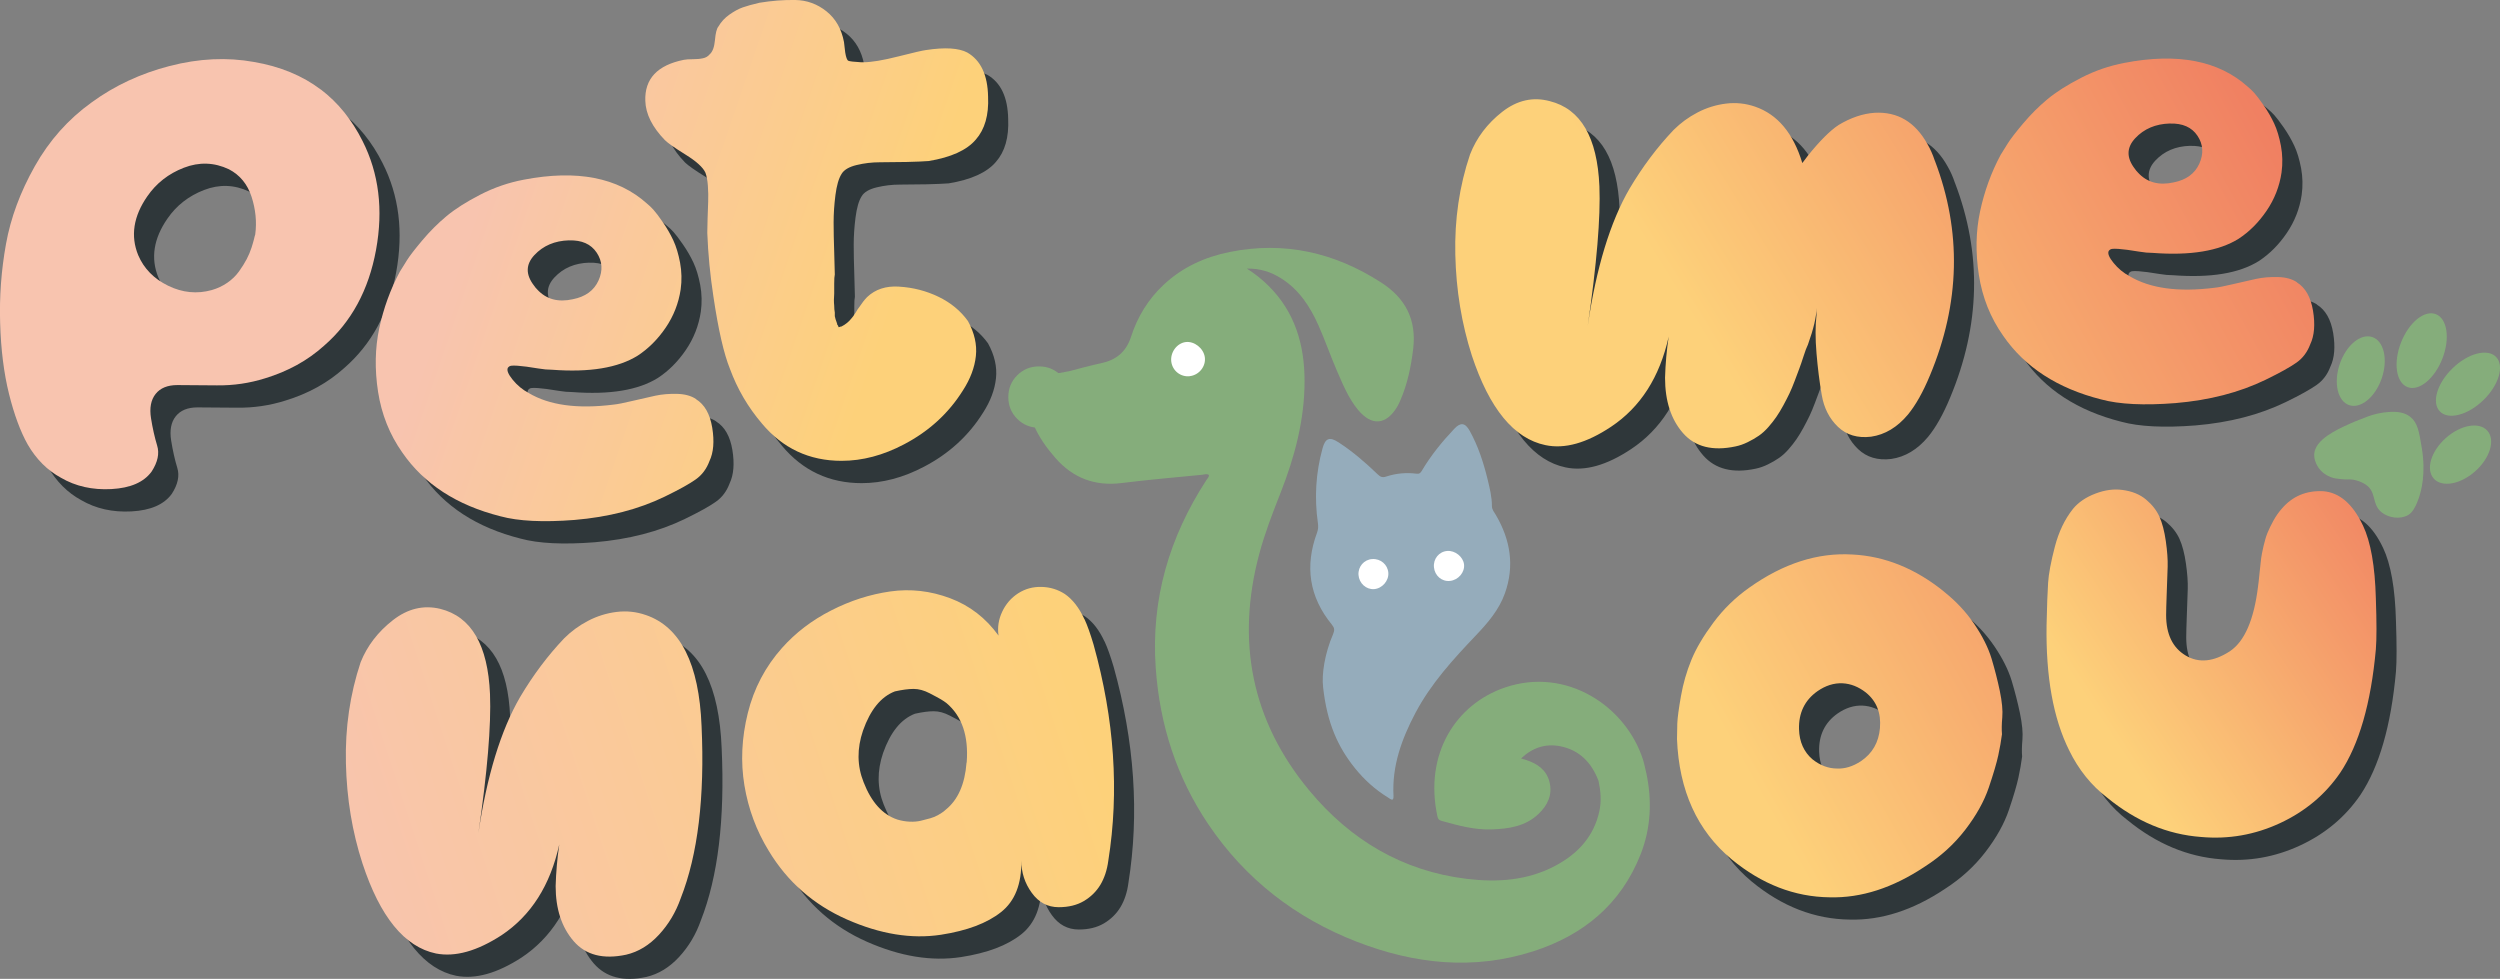<?xml version="1.0" encoding="UTF-8"?> <svg xmlns="http://www.w3.org/2000/svg" xmlns:xlink="http://www.w3.org/1999/xlink" id="Layer_1" data-name="Layer 1" viewBox="0 0 506.26 198.23"><rect x="0" y="0" width="506.26" height="198.23" fill="#808080" stroke="none"/><defs><style> .cls-1 { fill: url(#linear-gradient); } .cls-1, .cls-2, .cls-3, .cls-4, .cls-5, .cls-6, .cls-7, .cls-8, .cls-9, .cls-10, .cls-11, .cls-12, .cls-13 { stroke-width: 0px; } .cls-2 { fill: #95acbb; } .cls-3 { fill: #85ad7b; } .cls-4 { fill: url(#linear-gradient-4); } .cls-5 { fill: url(#linear-gradient-2); } .cls-6 { fill: url(#linear-gradient-3); } .cls-7 { fill: url(#linear-gradient-8); } .cls-8 { fill: url(#linear-gradient-9); } .cls-9 { fill: url(#linear-gradient-7); } .cls-10 { fill: url(#linear-gradient-5); } .cls-11 { fill: url(#linear-gradient-6); } .cls-12 { fill: #2f373a; } .cls-13 { fill: #fff; } </style><linearGradient id="linear-gradient" x1="338.57" y1="57.87" x2="429.08" y2="1.76" gradientUnits="userSpaceOnUse"><stop offset="0" stop-color="#fdd17a"></stop><stop offset="1" stop-color="#f08062"></stop></linearGradient><linearGradient id="linear-gradient-2" x1="463.25" y1="33.67" x2="357.81" y2="91.59" gradientUnits="userSpaceOnUse"><stop offset="0" stop-color="#f08062"></stop><stop offset="1" stop-color="#fdd17a"></stop></linearGradient><linearGradient id="linear-gradient-3" x1="167.68" y1="101.07" x2="85.78" y2="73.02" gradientUnits="userSpaceOnUse"><stop offset="0" stop-color="#fdd17a"></stop><stop offset="1" stop-color="#f8c4af"></stop></linearGradient><linearGradient id="linear-gradient-4" x1="171.16" y1="90.92" x2="89.26" y2="62.86" gradientUnits="userSpaceOnUse"><stop offset="0" stop-color="#fdd17a"></stop><stop offset="1" stop-color="#f8c4af"></stop></linearGradient><linearGradient id="linear-gradient-5" x1="184.17" y1="52.93" x2="102.27" y2="24.87" gradientUnits="userSpaceOnUse"><stop offset="0" stop-color="#fdd17a"></stop><stop offset="1" stop-color="#f8c4af"></stop></linearGradient><linearGradient id="linear-gradient-6" x1="212.12" y1="123.31" x2="65.96" y2="171.27" gradientUnits="userSpaceOnUse"><stop offset="0" stop-color="#fdd17a"></stop><stop offset="1" stop-color="#f8c4af"></stop></linearGradient><linearGradient id="linear-gradient-7" x1="219.12" y1="144.61" x2="72.95" y2="192.58" gradientUnits="userSpaceOnUse"><stop offset="0" stop-color="#fdd17a"></stop><stop offset="1" stop-color="#f8c4af"></stop></linearGradient><linearGradient id="linear-gradient-8" x1="354.15" y1="157.18" x2="447.82" y2="104.69" gradientUnits="userSpaceOnUse"><stop offset="0" stop-color="#fdd17a"></stop><stop offset="1" stop-color="#f08062"></stop></linearGradient><linearGradient id="linear-gradient-9" x1="424.91" y1="145.19" x2="487.79" y2="104.02" gradientUnits="userSpaceOnUse"><stop offset="0" stop-color="#fdd17a"></stop><stop offset="1" stop-color="#f08062"></stop></linearGradient></defs><g><path class="cls-12" d="M395.9,37.06c5.46,14.32,5.13,28.81-.99,43.46-1.41,3.4-2.9,6.04-4.47,7.95-2.15,2.57-4.64,4.06-7.45,4.47-2.73.33-4.97-.33-6.71-1.99s-2.84-3.81-3.29-6.46c-.46-2.65-.81-5.46-1.06-8.44-.25-2.98-.25-5.54,0-7.7v-1.49c0,1.74-.58,4.22-1.74,7.45-.25.5-.54,1.26-.87,2.3-.33,1.04-.62,1.88-.87,2.54-.25.66-.56,1.49-.93,2.48-.37.99-.73,1.84-1.06,2.54-.33.7-.75,1.51-1.24,2.42-.5.91-.97,1.7-1.43,2.36-.46.66-.99,1.35-1.61,2.05-.62.7-1.26,1.29-1.92,1.74-.66.46-1.41.89-2.24,1.3-.83.41-1.66.7-2.48.87-4.64.99-8.18.1-10.62-2.67-2.44-2.77-3.66-6.52-3.66-11.24.08-2.81.33-5.59.74-8.32-1.82,8.2-5.71,14.28-11.67,18.25-4.97,3.31-9.4,4.55-13.29,3.72-6.37-1.32-11.34-7.37-14.9-18.13-2.07-6.46-3.19-13.27-3.35-20.43-.17-7.16.83-13.93,2.98-20.3,1.32-3.39,3.5-6.27,6.52-8.63,3.02-2.36,6.23-3.08,9.62-2.17,6.29,1.57,9.64,7.33,10.06,17.26.25,6.29-.54,15.69-2.36,28.19,1.74-11.75,4.55-20.98,8.44-27.69,2.65-4.47,5.63-8.44,8.94-11.92,1.41-1.41,3.02-2.59,4.84-3.54,1.82-.95,3.74-1.55,5.77-1.8,2.03-.25,3.99-.04,5.9.62,4.55,1.57,7.74,5.38,9.56,11.42.5-.66.87-1.16,1.12-1.49,2.4-2.98,4.47-5.05,6.21-6.21,2.48-1.49,4.92-2.32,7.32-2.48,4.64-.25,8.2,1.86,10.68,6.33.58.99,1.08,2.11,1.49,3.35Z"></path><path class="cls-12" d="M469.19,61.69c1.74,1.08,2.83,3,3.29,5.77.45,2.77.27,5.03-.56,6.77-.58,1.57-1.51,2.82-2.79,3.72-1.29.91-3.37,2.07-6.27,3.48-5.3,2.57-11.38,4.14-18.25,4.72-6.38.5-11.38.25-15.02-.74-8.86-2.24-15.48-6.54-19.87-12.91-2.57-3.64-4.2-7.74-4.91-12.29-.7-4.55-.62-8.86.25-12.91.87-4.05,2.25-7.86,4.16-11.42.41-.66.89-1.43,1.43-2.3.54-.87,1.57-2.21,3.1-4.03,1.53-1.82,3.17-3.46,4.91-4.91,1.74-1.45,4.01-2.9,6.83-4.35,2.81-1.45,5.75-2.46,8.82-3.04,10.76-2.07,19.08-.45,24.96,4.84.41.33.85.75,1.3,1.24.45.5,1.1,1.35,1.93,2.54.83,1.2,1.53,2.42,2.11,3.66.58,1.24,1.03,2.75,1.37,4.53.33,1.78.37,3.58.12,5.4-.41,2.81-1.43,5.4-3.04,7.76-1.61,2.36-3.5,4.24-5.65,5.65-3.97,2.48-9.77,3.44-17.38,2.86-.83,0-1.74-.08-2.73-.25-.99-.16-1.8-.29-2.42-.37-.62-.08-1.22-.14-1.8-.19-.58-.04-1.02-.04-1.3,0-.29.04-.52.19-.68.43-.25.5.08,1.3.99,2.42.91,1.12,1.99,2.01,3.23,2.67,4.14,2.48,9.85,3.27,17.14,2.36.83-.08,2.11-.33,3.85-.75,1.74-.41,3.29-.76,4.66-1.06,1.36-.29,2.83-.41,4.41-.37,1.57.04,2.86.39,3.85,1.06ZM443.49,29.53c-2.9.08-5.24,1.08-7.02,2.98-1.78,1.91-1.8,3.97-.06,6.21.16.25.37.5.62.75,1.82,1.99,4.22,2.65,7.2,1.99,2.56-.5,4.3-1.76,5.22-3.79.91-2.03.79-3.91-.37-5.65-1.16-1.74-3.02-2.56-5.59-2.48Z"></path><path class="cls-12" d="M69.06,22.65c3.48,2.65,6.29,6.13,8.44,10.43,3.31,6.54,4.22,13.89,2.73,22.04-1.49,8.15-5.01,14.63-10.55,19.43-3.31,2.98-7.29,5.17-11.92,6.58-3.15.99-6.39,1.47-9.75,1.43-3.35-.04-6.02-.06-8.01-.06s-3.46.6-4.41,1.8c-.95,1.2-1.26,2.84-.93,4.91.33,2.07.75,3.91,1.24,5.53.5,1.61.12,3.37-1.12,5.28-1.57,2.15-4.28,3.33-8.13,3.54-3.85.21-7.26-.56-10.24-2.3-2.73-1.49-4.97-3.72-6.71-6.71-1.49-2.65-2.75-6.06-3.79-10.24-1.04-4.18-1.64-8.96-1.8-14.34-.17-5.38.23-10.72,1.18-16.02.95-5.3,2.9-10.55,5.84-15.77,2.94-5.22,6.77-9.52,11.49-12.91,4.64-3.39,9.91-5.86,15.83-7.39,5.92-1.53,11.61-1.8,17.07-.81,5.3.91,9.81,2.77,13.53,5.59ZM55.77,51.95c.33-2.48.08-5.01-.74-7.57-.83-2.56-2.36-4.43-4.59-5.59-2.98-1.41-6.02-1.51-9.13-.31-3.1,1.2-5.57,3.13-7.39,5.77-2.82,4.06-3.44,8.03-1.86,11.92,1.16,2.73,3.19,4.8,6.08,6.21,2.9,1.41,5.84,1.7,8.82.87,1.16-.33,2.21-.83,3.17-1.49.95-.66,1.74-1.43,2.36-2.3.62-.87,1.14-1.7,1.55-2.48.41-.79.74-1.57.99-2.36.25-.79.41-1.37.5-1.74.08-.37.16-.68.25-.93Z"></path><path class="cls-12" d="M145.02,85.35c1.74,1.08,2.83,3,3.29,5.77.45,2.77.27,5.03-.56,6.77-.58,1.57-1.51,2.82-2.79,3.72-1.28.91-3.37,2.07-6.27,3.48-5.3,2.57-11.38,4.14-18.25,4.72-6.38.5-11.38.25-15.02-.74-8.86-2.24-15.48-6.54-19.87-12.91-2.57-3.64-4.2-7.74-4.91-12.29-.7-4.55-.62-8.86.25-12.91.87-4.05,2.25-7.86,4.16-11.42.41-.66.89-1.43,1.43-2.3.54-.87,1.57-2.21,3.1-4.03,1.53-1.82,3.17-3.46,4.91-4.91,1.74-1.45,4.01-2.9,6.83-4.35,2.81-1.45,5.75-2.46,8.82-3.04,10.76-2.07,19.08-.45,24.96,4.84.41.33.85.75,1.3,1.24.45.5,1.1,1.35,1.92,2.54.83,1.2,1.53,2.42,2.11,3.66.58,1.24,1.03,2.75,1.37,4.53.33,1.78.37,3.58.12,5.4-.42,2.81-1.43,5.4-3.04,7.76-1.61,2.36-3.5,4.24-5.65,5.65-3.97,2.48-9.77,3.44-17.38,2.86-.83,0-1.74-.08-2.73-.25-.99-.16-1.8-.29-2.42-.37-.62-.08-1.22-.14-1.8-.19-.58-.04-1.01-.04-1.3,0-.29.04-.52.19-.68.43-.25.5.08,1.3.99,2.42.91,1.12,1.99,2.01,3.23,2.67,4.14,2.48,9.85,3.27,17.14,2.36.83-.08,2.11-.33,3.85-.75,1.74-.41,3.29-.76,4.66-1.06,1.37-.29,2.83-.41,4.41-.37,1.57.04,2.86.39,3.85,1.06ZM119.31,53.19c-2.9.08-5.24,1.08-7.02,2.98-1.78,1.91-1.8,3.97-.06,6.21.16.25.37.5.62.75,1.82,1.99,4.22,2.65,7.2,1.99,2.56-.5,4.3-1.76,5.22-3.79.91-2.03.79-3.91-.37-5.65-1.16-1.74-3.02-2.56-5.59-2.48Z"></path><path class="cls-12" d="M186.17,62.57c2.81.17,5.46.85,7.95,2.05,2.48,1.2,4.47,2.84,5.96,4.91,1.32,2.4,1.86,4.76,1.61,7.08s-1.12,4.64-2.61,6.95c-2.9,4.64-6.87,8.28-11.92,10.93-4.22,2.23-8.44,3.35-12.67,3.35-6.54,0-11.92-2.52-16.14-7.57-2.82-3.31-4.97-6.99-6.46-11.05-1.24-3.06-2.36-7.95-3.35-14.65-.66-4.3-1.08-8.61-1.24-12.91,0-.66.02-1.61.06-2.86.04-1.24.08-2.38.12-3.42.04-1.03.02-2.11-.06-3.23-.08-1.12-.25-2.01-.5-2.67-.5-1.08-1.84-2.3-4.04-3.66-2.19-1.36-3.58-2.34-4.16-2.92-2.57-2.65-3.89-5.3-3.97-7.95-.16-4.47,2.44-7.24,7.82-8.32.41-.08,1.01-.12,1.8-.12s1.47-.06,2.05-.19c.58-.12,1.03-.39,1.37-.81.58-.5.93-1.45,1.06-2.86.12-1.41.35-2.32.68-2.73.58-.99,1.34-1.82,2.3-2.48.95-.66,1.84-1.14,2.67-1.43.83-.29,1.94-.6,3.35-.93,2.48-.41,4.91-.6,7.26-.56,2.36.04,4.47.81,6.33,2.3s3.04,3.56,3.54,6.21c.08.58.16,1.28.25,2.11.16.99.37,1.55.62,1.68.25.12,1.12.23,2.61.31h.37c1.66,0,4.04-.39,7.14-1.18,3.1-.79,4.99-1.22,5.65-1.3,3.81-.58,6.58-.41,8.32.5,2.73,1.57,4.14,4.55,4.22,8.94.17,3.72-.66,6.62-2.48,8.69-1.82,2.15-5.01,3.6-9.56,4.35-.99.08-2.48.14-4.47.19-1.99.04-3.79.06-5.4.06s-3.19.19-4.72.56c-1.53.37-2.55.97-3.04,1.8-.58.91-.99,2.34-1.24,4.28-.25,1.95-.37,3.79-.37,5.53s.04,3.75.12,6.02c.08,2.28.12,3.79.12,4.53-.08.33-.12.95-.12,1.86v1.99c-.08.91-.08,1.74,0,2.48,0,.5.04.95.12,1.37v.74c.08.42.21.83.37,1.24l.12.37v.12l.12.12.12.25v.12h.12c.08,0,.21-.04.37-.12h.12c.83-.41,1.53-.99,2.11-1.74.16-.17.37-.45.62-.87.08-.08.21-.27.37-.56.16-.29.29-.48.37-.56.66-.99,1.24-1.74,1.74-2.24,1.66-1.57,3.81-2.28,6.46-2.11Z"></path><path class="cls-12" d="M134.84,129.05c7.03,2.4,10.8,9.89,11.3,22.47.66,14.4-.74,26.04-4.22,34.89-.99,2.82-2.46,5.28-4.41,7.39-1.95,2.11-4.16,3.46-6.64,4.04-4.64.99-8.18.08-10.62-2.73-2.44-2.81-3.66-6.54-3.66-11.17.08-2.81.33-5.63.74-8.44-1.82,8.28-5.71,14.4-11.67,18.38-4.97,3.23-9.4,4.47-13.29,3.72-6.37-1.32-11.34-7.41-14.9-18.25-2.07-6.37-3.19-13.14-3.35-20.3-.17-7.16.83-13.97,2.98-20.43,1.32-3.31,3.5-6.15,6.52-8.51,3.02-2.36,6.23-3.12,9.62-2.3,6.29,1.57,9.64,7.33,10.06,17.26.25,6.37-.54,15.77-2.36,28.19,1.74-11.67,4.55-20.86,8.44-27.57,2.65-4.47,5.63-8.44,8.94-11.92,1.41-1.41,3.02-2.59,4.84-3.54,1.82-.95,3.74-1.55,5.77-1.8,2.03-.25,3.99-.04,5.9.62Z"></path><path class="cls-12" d="M223.67,129.87c.58,1.24,1.2,2.98,1.86,5.21,4.22,15.15,5.21,29.72,2.98,43.71-.25,1.91-.79,3.54-1.61,4.91-.83,1.37-1.95,2.46-3.35,3.29-1.41.83-3.1,1.24-5.09,1.24-2.24,0-4.06-.97-5.46-2.92-1.41-1.94-2.11-4.12-2.11-6.52.08,4.72-1.28,8.2-4.1,10.43-2.82,2.24-6.87,3.77-12.17,4.59-5.96.91-12.31-.12-19.06-3.1-6.75-2.98-12.03-7.61-15.83-13.91-2.48-4.05-4.12-8.46-4.91-13.22-.79-4.76-.56-9.64.68-14.65,1.24-5.01,3.56-9.42,6.95-13.22,2.73-3.06,6.04-5.59,9.93-7.57,3.89-1.99,7.89-3.27,11.98-3.85,4.1-.58,8.13-.12,12.11,1.37s7.24,4.02,9.81,7.57c-.25-1.65,0-3.27.74-4.84.74-1.57,1.82-2.81,3.23-3.72,1.41-.91,2.98-1.34,4.72-1.3,1.74.04,3.31.52,4.72,1.43,1.57,1.08,2.9,2.77,3.97,5.09ZM199.83,158.93c.41-5.38-.95-9.39-4.1-12.04-.33-.25-.7-.5-1.12-.75-.42-.25-1.18-.66-2.3-1.24-1.12-.58-2.19-.87-3.23-.87s-2.3.17-3.79.5c-2.82,1.08-4.97,3.72-6.46,7.95-1.24,3.64-1.2,7.12.12,10.43,1.57,4.06,3.85,6.58,6.83,7.57.83.25,1.65.39,2.48.43.83.04,1.59-.02,2.3-.19.7-.17,1.34-.33,1.92-.5.58-.16,1.12-.39,1.61-.68.5-.29.85-.52,1.06-.68.21-.16.35-.29.43-.37,2.48-1.99,3.89-5.17,4.22-9.56Z"></path><path class="cls-12" d="M397.81,124.38c2.4,1.91,4.43,4.08,6.08,6.52,1.65,2.44,2.81,4.76,3.48,6.95.66,2.2,1.22,4.39,1.68,6.58.45,2.19.62,3.97.5,5.34-.12,1.37-.14,2.51-.06,3.42-.17,1.32-.42,2.75-.75,4.28-.33,1.53-.97,3.71-1.92,6.52-.95,2.81-2.55,5.67-4.78,8.57-2.23,2.9-4.97,5.38-8.19,7.45-6.46,4.31-12.87,6.38-19.25,6.21-7.12-.08-13.74-2.65-19.87-7.7-6.95-5.79-10.64-13.91-11.05-24.34,0-.99.02-2.05.06-3.17.04-1.12.29-2.96.74-5.53.45-2.56,1.16-5.01,2.11-7.33.95-2.32,2.44-4.84,4.47-7.57,2.03-2.73,4.45-5.09,7.27-7.08,6.87-4.88,13.82-7.12,20.86-6.7,6.62.33,12.83,2.86,18.63,7.57ZM384.77,151.95c.25-3.06-.7-5.46-2.86-7.2-1.49-1.16-3.06-1.78-4.72-1.86-1.74-.08-3.44.46-5.09,1.61-2.57,1.82-3.81,4.39-3.72,7.7.08,2.57.99,4.6,2.73,6.09,1.57,1.24,3.23,1.86,4.97,1.86,1.57.08,3.19-.41,4.84-1.49,2.32-1.57,3.6-3.81,3.85-6.7Z"></path><path class="cls-12" d="M482.58,110.93c1.57,3.31,2.44,8.24,2.61,14.78.17,4.8.17,8.24,0,10.31-.99,10.93-3.39,19.25-7.2,24.96-3.06,4.47-7.14,7.88-12.23,10.24-5.09,2.36-10.41,3.29-15.96,2.79-6.79-.5-13.12-3.14-19-7.95-3.23-2.48-5.8-5.67-7.7-9.56-3.23-6.46-4.76-14.94-4.59-25.45.08-3.81.19-6.64.31-8.51.12-1.86.58-4.3,1.37-7.32.79-3.02,2.01-5.57,3.66-7.64,1.08-1.32,2.59-2.36,4.53-3.1,1.94-.74,3.79-.99,5.53-.74,1.9.25,3.48.89,4.72,1.92,1.24,1.04,2.15,2.19,2.73,3.48.58,1.29,1.01,2.94,1.3,4.97.29,2.03.41,3.75.37,5.15-.04,1.41-.1,3.21-.19,5.4-.08,2.19-.12,3.66-.12,4.41,0,3.89,1.32,6.62,3.97,8.2,2.65,1.57,5.63,1.28,8.94-.87,2.98-1.99,4.88-6.37,5.71-13.16.08-.58.19-1.51.31-2.79.12-1.28.23-2.24.31-2.86.08-.62.25-1.47.5-2.55.25-1.07.52-1.97.81-2.67.29-.7.68-1.51,1.18-2.42.5-.91,1.08-1.74,1.74-2.48,2.15-2.48,4.92-3.64,8.32-3.48,3.31.25,6,2.57,8.07,6.95Z"></path></g><path class="cls-1" d="M391.82,32.55c5.46,14.32,5.13,28.81-.99,43.46-1.41,3.4-2.9,6.04-4.47,7.95-2.15,2.57-4.64,4.06-7.45,4.47-2.73.33-4.97-.33-6.71-1.99s-2.84-3.81-3.29-6.46c-.46-2.65-.81-5.46-1.06-8.44-.25-2.98-.25-5.54,0-7.7v-1.49c0,1.74-.58,4.22-1.74,7.45-.25.5-.54,1.26-.87,2.3-.33,1.04-.62,1.88-.87,2.54-.25.66-.56,1.49-.93,2.48-.37.99-.73,1.84-1.06,2.54-.33.7-.75,1.51-1.24,2.42-.5.91-.97,1.7-1.43,2.36-.46.66-.99,1.35-1.61,2.05-.62.7-1.26,1.29-1.92,1.74-.66.46-1.41.89-2.24,1.3-.83.41-1.66.7-2.48.87-4.64.99-8.18.1-10.62-2.67-2.44-2.77-3.66-6.52-3.66-11.24.08-2.81.33-5.59.74-8.32-1.82,8.2-5.71,14.28-11.67,18.25-4.97,3.31-9.4,4.55-13.29,3.72-6.37-1.32-11.34-7.37-14.9-18.13-2.07-6.46-3.19-13.27-3.35-20.43-.17-7.16.83-13.93,2.98-20.3,1.32-3.39,3.5-6.27,6.52-8.63,3.02-2.36,6.23-3.08,9.62-2.17,6.29,1.57,9.64,7.33,10.06,17.26.25,6.29-.54,15.69-2.36,28.19,1.74-11.75,4.55-20.98,8.44-27.69,2.65-4.47,5.63-8.44,8.94-11.92,1.41-1.41,3.02-2.59,4.84-3.54,1.82-.95,3.74-1.55,5.77-1.8,2.03-.25,3.99-.04,5.9.62,4.55,1.57,7.74,5.38,9.56,11.42.5-.66.87-1.16,1.12-1.49,2.4-2.98,4.47-5.05,6.21-6.21,2.48-1.49,4.92-2.32,7.32-2.48,4.64-.25,8.2,1.86,10.68,6.33.58.99,1.08,2.11,1.49,3.35Z"></path><path class="cls-5" d="M465.11,57.17c1.74,1.08,2.83,3,3.29,5.77.45,2.77.27,5.03-.56,6.77-.58,1.57-1.51,2.82-2.79,3.72-1.29.91-3.37,2.07-6.27,3.48-5.3,2.57-11.38,4.14-18.25,4.72-6.38.5-11.38.25-15.02-.74-8.86-2.24-15.48-6.54-19.87-12.91-2.57-3.64-4.2-7.74-4.91-12.29-.7-4.55-.62-8.86.25-12.91.87-4.05,2.25-7.86,4.16-11.42.41-.66.89-1.43,1.43-2.3.54-.87,1.57-2.21,3.1-4.03,1.53-1.82,3.17-3.46,4.91-4.91,1.74-1.45,4.01-2.9,6.83-4.35,2.81-1.45,5.75-2.46,8.82-3.04,10.76-2.07,19.08-.45,24.96,4.84.41.33.85.75,1.3,1.24.45.5,1.1,1.35,1.93,2.54.83,1.2,1.53,2.42,2.11,3.66.58,1.24,1.03,2.75,1.37,4.53.33,1.78.37,3.58.12,5.4-.41,2.81-1.43,5.4-3.04,7.76-1.61,2.36-3.5,4.24-5.65,5.65-3.97,2.48-9.77,3.44-17.38,2.86-.83,0-1.74-.08-2.73-.25-.99-.16-1.8-.29-2.42-.37-.62-.08-1.22-.14-1.8-.19-.58-.04-1.02-.04-1.3,0-.29.04-.52.19-.68.43-.25.5.08,1.3.99,2.42.91,1.12,1.99,2.01,3.23,2.67,4.14,2.48,9.85,3.27,17.14,2.36.83-.08,2.11-.33,3.85-.75,1.74-.41,3.29-.76,4.66-1.06,1.36-.29,2.83-.41,4.41-.37,1.57.04,2.86.39,3.85,1.06ZM439.41,25.01c-2.9.08-5.24,1.08-7.02,2.98-1.78,1.91-1.8,3.97-.06,6.21.16.25.37.5.62.75,1.82,1.99,4.22,2.65,7.2,1.99,2.56-.5,4.3-1.76,5.22-3.79.91-2.03.79-3.91-.37-5.65-1.16-1.74-3.02-2.56-5.59-2.48Z"></path><path class="cls-6" d="M64.98,18.13c3.48,2.65,6.29,6.13,8.44,10.43,3.31,6.54,4.22,13.89,2.73,22.04-1.49,8.15-5.01,14.63-10.55,19.43-3.31,2.98-7.29,5.17-11.92,6.58-3.15.99-6.39,1.47-9.75,1.43-3.35-.04-6.02-.06-8.01-.06s-3.46.6-4.41,1.8c-.95,1.2-1.26,2.84-.93,4.91.33,2.07.75,3.91,1.24,5.53.5,1.61.12,3.37-1.12,5.28-1.57,2.15-4.28,3.33-8.13,3.54-3.85.21-7.26-.56-10.24-2.3-2.73-1.49-4.97-3.72-6.71-6.71-1.49-2.65-2.75-6.06-3.79-10.24-1.04-4.18-1.64-8.96-1.8-14.34-.17-5.38.23-10.72,1.18-16.02.95-5.3,2.9-10.55,5.84-15.77,2.94-5.22,6.77-9.52,11.49-12.91,4.64-3.39,9.91-5.86,15.83-7.39,5.92-1.53,11.61-1.8,17.07-.81,5.3.91,9.81,2.77,13.53,5.59ZM51.69,47.44c.33-2.48.08-5.01-.74-7.57-.83-2.56-2.36-4.43-4.59-5.59-2.98-1.41-6.02-1.51-9.13-.31-3.1,1.2-5.57,3.13-7.39,5.77-2.82,4.06-3.44,8.03-1.86,11.92,1.16,2.73,3.19,4.8,6.08,6.21,2.9,1.41,5.84,1.7,8.82.87,1.16-.33,2.21-.83,3.17-1.49.95-.66,1.74-1.43,2.36-2.3.62-.87,1.14-1.7,1.55-2.48.41-.79.74-1.57.99-2.36.25-.79.41-1.37.5-1.74.08-.37.16-.68.25-.93Z"></path><path class="cls-4" d="M140.94,80.83c1.74,1.08,2.83,3,3.29,5.77.45,2.77.27,5.03-.56,6.77-.58,1.57-1.51,2.82-2.79,3.72-1.28.91-3.37,2.07-6.27,3.48-5.3,2.57-11.38,4.14-18.25,4.72-6.38.5-11.38.25-15.02-.74-8.86-2.24-15.48-6.54-19.87-12.91-2.57-3.64-4.2-7.74-4.91-12.29-.7-4.55-.62-8.86.25-12.91.87-4.05,2.25-7.86,4.16-11.42.41-.66.89-1.43,1.43-2.3.54-.87,1.57-2.21,3.1-4.03,1.53-1.82,3.17-3.46,4.91-4.91,1.74-1.45,4.01-2.9,6.83-4.35,2.81-1.45,5.75-2.46,8.82-3.04,10.76-2.07,19.08-.45,24.96,4.84.41.33.85.75,1.3,1.24.45.5,1.1,1.35,1.92,2.54.83,1.2,1.53,2.42,2.11,3.66.58,1.24,1.03,2.75,1.37,4.53.33,1.78.37,3.58.12,5.4-.42,2.81-1.43,5.4-3.04,7.76-1.61,2.36-3.5,4.24-5.65,5.65-3.97,2.48-9.77,3.44-17.38,2.86-.83,0-1.74-.08-2.73-.25-.99-.16-1.8-.29-2.42-.37-.62-.08-1.22-.14-1.8-.19-.58-.04-1.01-.04-1.3,0-.29.04-.52.19-.68.43-.25.5.08,1.3.99,2.42.91,1.12,1.99,2.01,3.23,2.67,4.14,2.48,9.85,3.27,17.14,2.36.83-.08,2.11-.33,3.85-.75,1.74-.41,3.29-.76,4.66-1.06,1.37-.29,2.83-.41,4.41-.37,1.57.04,2.86.39,3.85,1.06ZM115.24,48.67c-2.9.08-5.24,1.08-7.02,2.98-1.78,1.91-1.8,3.97-.06,6.21.16.25.37.5.62.75,1.82,1.99,4.22,2.65,7.2,1.99,2.56-.5,4.3-1.76,5.22-3.79.91-2.03.79-3.91-.37-5.65-1.16-1.74-3.02-2.56-5.59-2.48Z"></path><path class="cls-10" d="M182.1,58.05c2.81.17,5.46.85,7.95,2.05,2.48,1.2,4.47,2.84,5.96,4.91,1.32,2.4,1.86,4.76,1.61,7.08s-1.12,4.64-2.61,6.95c-2.9,4.64-6.87,8.28-11.92,10.93-4.22,2.23-8.44,3.35-12.67,3.35-6.54,0-11.92-2.52-16.14-7.57-2.82-3.31-4.97-6.99-6.46-11.05-1.24-3.06-2.36-7.95-3.35-14.65-.66-4.3-1.08-8.61-1.24-12.91,0-.66.02-1.61.06-2.86.04-1.24.08-2.38.12-3.42.04-1.03.02-2.11-.06-3.23-.08-1.12-.25-2.01-.5-2.67-.5-1.08-1.84-2.3-4.04-3.66-2.19-1.36-3.58-2.34-4.16-2.92-2.57-2.65-3.89-5.3-3.97-7.95-.16-4.47,2.44-7.24,7.82-8.32.41-.08,1.01-.12,1.8-.12s1.47-.06,2.05-.19c.58-.12,1.03-.39,1.37-.81.58-.5.93-1.45,1.06-2.86.12-1.41.35-2.32.68-2.73.58-.99,1.34-1.82,2.3-2.48.95-.66,1.84-1.14,2.67-1.43.83-.29,1.94-.6,3.35-.93,2.48-.41,4.91-.6,7.26-.56,2.36.04,4.47.81,6.33,2.3s3.04,3.56,3.54,6.21c.08.58.16,1.28.25,2.11.16.99.37,1.55.62,1.68.25.12,1.12.23,2.61.31h.37c1.66,0,4.04-.39,7.14-1.18,3.1-.79,4.99-1.22,5.65-1.3,3.81-.58,6.58-.41,8.32.5,2.73,1.57,4.14,4.55,4.22,8.94.17,3.72-.66,6.62-2.48,8.69-1.82,2.15-5.01,3.6-9.56,4.35-.99.08-2.48.14-4.47.19-1.99.04-3.79.06-5.4.06s-3.19.19-4.72.56c-1.53.37-2.55.97-3.04,1.8-.58.91-.99,2.34-1.24,4.28-.25,1.95-.37,3.79-.37,5.53s.04,3.75.12,6.02c.08,2.28.12,3.79.12,4.53-.08.33-.12.95-.12,1.86v1.99c-.08.91-.08,1.74,0,2.48,0,.5.04.95.12,1.37v.74c.08.42.21.83.37,1.24l.12.37v.12l.12.12.12.25v.12h.12c.08,0,.21-.04.37-.12h.12c.83-.41,1.53-.99,2.11-1.74.16-.17.37-.45.62-.87.08-.08.21-.27.37-.56.16-.29.29-.48.37-.56.66-.99,1.24-1.74,1.74-2.24,1.66-1.57,3.81-2.28,6.46-2.11Z"></path><path class="cls-3" d="M214.75,84.88c-1.16,1.16-2.61,1.74-4.35,1.74s-3.21-.6-4.41-1.8c-1.2-1.2-1.8-2.67-1.8-4.41s.6-3.21,1.8-4.41,2.67-1.8,4.41-1.8,3.21.6,4.41,1.8c1.2,1.2,1.8,2.67,1.8,4.41s-.62,3.23-1.86,4.47Z"></path><path class="cls-11" d="M130.77,124.54c7.03,2.4,10.8,9.89,11.3,22.47.66,14.4-.74,26.04-4.22,34.89-.99,2.82-2.46,5.28-4.41,7.39-1.95,2.11-4.16,3.46-6.64,4.04-4.64.99-8.18.08-10.62-2.73-2.44-2.81-3.66-6.54-3.66-11.17.08-2.81.33-5.63.74-8.44-1.82,8.28-5.71,14.4-11.67,18.38-4.97,3.23-9.4,4.47-13.29,3.72-6.37-1.32-11.34-7.41-14.9-18.25-2.07-6.37-3.19-13.14-3.35-20.3-.17-7.16.83-13.97,2.98-20.43,1.32-3.31,3.5-6.15,6.52-8.51,3.02-2.36,6.23-3.12,9.62-2.3,6.29,1.57,9.64,7.33,10.06,17.26.25,6.37-.54,15.77-2.36,28.19,1.74-11.67,4.55-20.86,8.44-27.57,2.65-4.47,5.63-8.44,8.94-11.92,1.41-1.41,3.02-2.59,4.84-3.54,1.82-.95,3.74-1.55,5.77-1.8,2.03-.25,3.99-.04,5.9.62Z"></path><path class="cls-9" d="M219.6,125.35c.58,1.24,1.2,2.98,1.86,5.21,4.22,15.15,5.21,29.72,2.98,43.71-.25,1.91-.79,3.54-1.61,4.91-.83,1.37-1.95,2.46-3.35,3.29-1.41.83-3.1,1.24-5.09,1.24-2.24,0-4.06-.97-5.46-2.92-1.41-1.94-2.11-4.12-2.11-6.52.08,4.72-1.28,8.2-4.1,10.43-2.82,2.24-6.87,3.77-12.17,4.59-5.96.91-12.31-.12-19.06-3.1-6.75-2.98-12.03-7.61-15.83-13.91-2.48-4.05-4.12-8.46-4.91-13.22-.79-4.76-.56-9.64.68-14.65,1.24-5.01,3.56-9.42,6.95-13.22,2.73-3.06,6.04-5.59,9.93-7.57,3.89-1.99,7.89-3.27,11.98-3.85,4.1-.58,8.13-.12,12.11,1.37s7.24,4.02,9.81,7.57c-.25-1.65,0-3.27.74-4.84.74-1.57,1.82-2.81,3.23-3.72,1.41-.91,2.98-1.34,4.72-1.3,1.74.04,3.31.52,4.72,1.43,1.57,1.08,2.9,2.77,3.97,5.09ZM195.76,154.41c.41-5.38-.95-9.39-4.1-12.04-.33-.25-.7-.5-1.12-.75-.42-.25-1.18-.66-2.3-1.24-1.12-.58-2.19-.87-3.23-.87s-2.3.17-3.79.5c-2.82,1.08-4.97,3.72-6.46,7.95-1.24,3.64-1.2,7.12.12,10.43,1.57,4.06,3.85,6.58,6.83,7.57.83.25,1.65.39,2.48.43.83.04,1.59-.02,2.3-.19.7-.17,1.34-.33,1.92-.5.58-.16,1.12-.39,1.61-.68.5-.29.85-.52,1.06-.68.21-.16.35-.29.43-.37,2.48-1.99,3.89-5.17,4.22-9.56Z"></path><path class="cls-7" d="M393.73,119.87c2.4,1.91,4.43,4.08,6.08,6.52,1.65,2.44,2.81,4.76,3.48,6.95.66,2.2,1.22,4.39,1.68,6.58.45,2.19.62,3.97.5,5.34-.12,1.37-.14,2.51-.06,3.42-.17,1.32-.42,2.75-.75,4.28-.33,1.53-.97,3.71-1.92,6.52-.95,2.81-2.55,5.67-4.78,8.57-2.23,2.9-4.97,5.38-8.19,7.45-6.46,4.31-12.87,6.38-19.25,6.21-7.12-.08-13.74-2.65-19.87-7.7-6.95-5.79-10.64-13.91-11.05-24.34,0-.99.02-2.05.06-3.17.04-1.12.29-2.96.74-5.53.45-2.56,1.16-5.01,2.11-7.33.95-2.32,2.44-4.84,4.47-7.57,2.03-2.73,4.45-5.09,7.27-7.08,6.87-4.88,13.82-7.12,20.86-6.7,6.62.33,12.83,2.86,18.63,7.57ZM380.7,147.43c.25-3.06-.7-5.46-2.86-7.2-1.49-1.16-3.06-1.78-4.72-1.86-1.74-.08-3.44.46-5.09,1.61-2.57,1.82-3.81,4.39-3.72,7.7.08,2.57.99,4.6,2.73,6.09,1.57,1.24,3.23,1.86,4.97,1.86,1.57.08,3.19-.41,4.84-1.49,2.32-1.57,3.6-3.81,3.85-6.7Z"></path><path class="cls-8" d="M478.51,106.41c1.57,3.31,2.44,8.24,2.61,14.78.17,4.8.17,8.24,0,10.31-.99,10.93-3.39,19.25-7.2,24.96-3.06,4.47-7.14,7.88-12.23,10.24-5.09,2.36-10.41,3.29-15.96,2.79-6.79-.5-13.12-3.14-19-7.95-3.23-2.48-5.8-5.67-7.7-9.56-3.23-6.46-4.76-14.94-4.59-25.45.08-3.81.19-6.64.31-8.51.12-1.86.58-4.3,1.37-7.32.79-3.02,2.01-5.57,3.66-7.64,1.08-1.32,2.59-2.36,4.53-3.1,1.94-.74,3.79-.99,5.53-.74,1.9.25,3.48.89,4.72,1.92,1.24,1.04,2.15,2.19,2.73,3.48.58,1.29,1.01,2.94,1.3,4.97.29,2.03.41,3.75.37,5.15-.04,1.41-.1,3.21-.19,5.4-.08,2.19-.12,3.66-.12,4.41,0,3.89,1.32,6.62,3.97,8.2,2.65,1.57,5.63,1.28,8.94-.87,2.98-1.99,4.88-6.37,5.71-13.16.08-.58.19-1.51.31-2.79.12-1.28.23-2.24.31-2.86.08-.62.25-1.47.5-2.55.25-1.07.52-1.97.81-2.67.29-.7.68-1.51,1.18-2.42.5-.91,1.08-1.74,1.74-2.48,2.15-2.48,4.92-3.64,8.32-3.48,3.31.25,6,2.57,8.07,6.95Z"></path><path class="cls-2" d="M267.93,139.12c-.3-2.55.31-6.74,2.04-10.74.33-.77.27-1.24-.26-1.89-4.61-5.62-5.51-11.86-3-18.63.24-.65.27-1.25.17-1.95-.73-5.1-.43-10.15.94-15.12.57-2.08,1.43-2.39,3.23-1.22,2.88,1.86,5.45,4.1,7.91,6.46.54.52.95.74,1.73.48,1.98-.66,4.05-.85,6.12-.59.62.08.83-.12,1.11-.58,1.84-3.12,4.11-5.9,6.59-8.52,1.26-1.33,2.18-1.25,3.12.44,1.71,3.09,2.79,6.42,3.62,9.83.43,1.77.87,3.55.87,5.39,0,.74.47,1.24.8,1.81,2.95,5.03,3.82,10.3,1.82,15.89-1.2,3.34-3.46,5.96-5.85,8.47-4.61,4.85-9.12,9.77-12.27,15.74-2.76,5.24-4.76,10.7-4.43,16.77.07,1.33-.72.57-1.06.37-2.61-1.59-4.85-3.61-6.76-5.99-3.45-4.29-5.64-9.12-6.44-16.41Z"></path><path class="cls-3" d="M333.37,156.5c-.21-.88-.38-1.79-.65-2.65-3.46-10.82-15.49-18.89-27.98-14.62-9.88,3.37-16.4,13.4-13.65,26.12.1.49.33.74.8.87,3.33.93,6.67,1.86,10.17,1.74,3.46-.12,6.84-.61,9.49-3.13,1.84-1.75,2.88-3.87,2.23-6.48-.63-2.5-2.52-3.74-4.82-4.48-.27-.09-.55-.16-.94-.28,2.29-2.17,4.94-3.07,7.95-2.47,3.92.78,6.35,3.35,7.74,7.01h0s0,0,0,0c.43,2.03.62,4.08.17,6.13-1.12,5.17-4.4,8.66-8.92,11.06-5.65,3.01-11.77,3.4-17.96,2.65-12.99-1.58-23.52-7.88-31.78-17.79-11.8-14.16-14.96-30.34-10.19-48.1,1.12-4.18,2.69-8.21,4.27-12.23,2.87-7.29,4.88-14.78,4.88-22.67,0-7.36-1.95-14.05-7.37-19.37-1.27-1.24-2.64-2.36-4.32-3.42,2.68-.05,4.88.68,6.92,1.96,3.66,2.29,5.89,5.74,7.59,9.55,1.35,3.02,2.42,6.17,3.74,9.2,1.19,2.72,2.3,5.49,4.22,7.84,2.78,3.39,5.75,3.18,8-.61.24-.41.44-.85.63-1.29,1.45-3.33,2.16-6.85,2.59-10.44.69-5.87-1.57-10.23-6.5-13.4-9.43-6.07-19.61-8.4-30.67-6.17-5.01,1.01-9.58,3.08-13.37,6.64-3.12,2.92-5.29,6.47-6.59,10.5-.99,3.08-3.01,4.75-6.11,5.39-2.16.44-4.28,1.07-6.42,1.61-2.62.49-5.25.94-7.86,1.47-1.89.38-2.49,1.37-1.98,3.23.59,2.18,1.47,4.25,2.65,6.19,0,0,0,0,0,0,0,0,0,0,0,0,1.07,2.49,2.63,4.67,4.41,6.7,3.56,4.06,7.99,5.73,13.39,5.06,5.43-.68,10.89-1.14,16.34-1.68.44-.04.92-.28,1.35.06,0,.45-.32.71-.52,1.02-7.52,11.58-11.24,24.12-10.26,38.05.81,11.54,4.23,22.14,10.67,31.68,7.47,11.06,17.61,18.93,30.03,23.75,11.68,4.53,23.65,5.84,35.79,1.93,10.12-3.26,17.69-9.5,21.68-19.57,2.12-5.36,2.36-10.91,1.17-16.54Z"></path><path class="cls-13" d="M240.95,76.18c-1.85.22-3.52-1.09-3.76-2.94-.24-1.87,1.12-3.73,2.9-3.97,1.76-.23,3.63,1.25,3.89,3.06.26,1.84-1.15,3.62-3.03,3.84Z"></path><path class="cls-13" d="M290.38,114.86c-.16-1.7,1.03-3.16,2.69-3.29,1.58-.13,3.21,1.17,3.4,2.7.2,1.61-1.15,3.2-2.86,3.37-1.64.17-3.07-1.06-3.23-2.77Z"></path><path class="cls-13" d="M277.89,113.21c1.68-.11,3.12,1.12,3.25,2.76.13,1.64-1.24,3.21-2.89,3.33-1.61.11-3.03-1.19-3.15-2.88-.11-1.68,1.12-3.11,2.79-3.21Z"></path><path class="cls-3" d="M481.44,83.76c.83-.19,1.67-.3,2.57-.35,1.43-.07,2.9.08,4.06.99,1.49,1.17,1.78,2.87,2.34,6.23.89,5.31-.1,8.8-.61,10.27-.88,2.56-1.74,3.17-2.16,3.41-1.58.9-3.95.6-5.4-.6-2-1.66-.93-4.07-3.16-5.57-1.22-.82-2.62-1.01-2.62-1.01-.81-.11-1.13.03-2.33-.1-.87-.09-1.46-.14-2.13-.41-.5-.2-1.94-.8-2.77-2.36-.19-.36-.76-1.42-.54-2.7.06-.32.28-1.33,1.58-2.51,1.28-1.16,2.88-1.98,4.43-2.72,1.56-.74,3.16-1.39,4.79-1.99.66-.24,1.3-.44,1.95-.58Z"></path><path class="cls-3" d="M502.9,81.02c-3.14,3.05-7.08,4.08-8.81,2.3-1.73-1.78-.58-5.69,2.56-8.74,3.14-3.05,7.08-4.08,8.81-2.3,1.73,1.78.58,5.69-2.56,8.74Z"></path><path class="cls-3" d="M486.21,69.38c-1.59,4.08-1,8.11,1.32,9.01,2.31.9,5.47-1.68,7.06-5.76,1.59-4.08,1-8.11-1.32-9.01-2.31-.9-5.47,1.68-7.06,5.76Z"></path><path class="cls-3" d="M501.26,95.42c-3,2.68-6.77,3.35-8.42,1.49s-.56-5.52,2.44-8.2c3-2.68,6.77-3.35,8.42-1.49,1.65,1.85.56,5.52-2.44,8.2Z"></path><ellipse class="cls-3" cx="478.07" cy="75.15" rx="7.28" ry="4.49" transform="translate(252.56 503.34) rotate(-71.16)"></ellipse></svg> 
